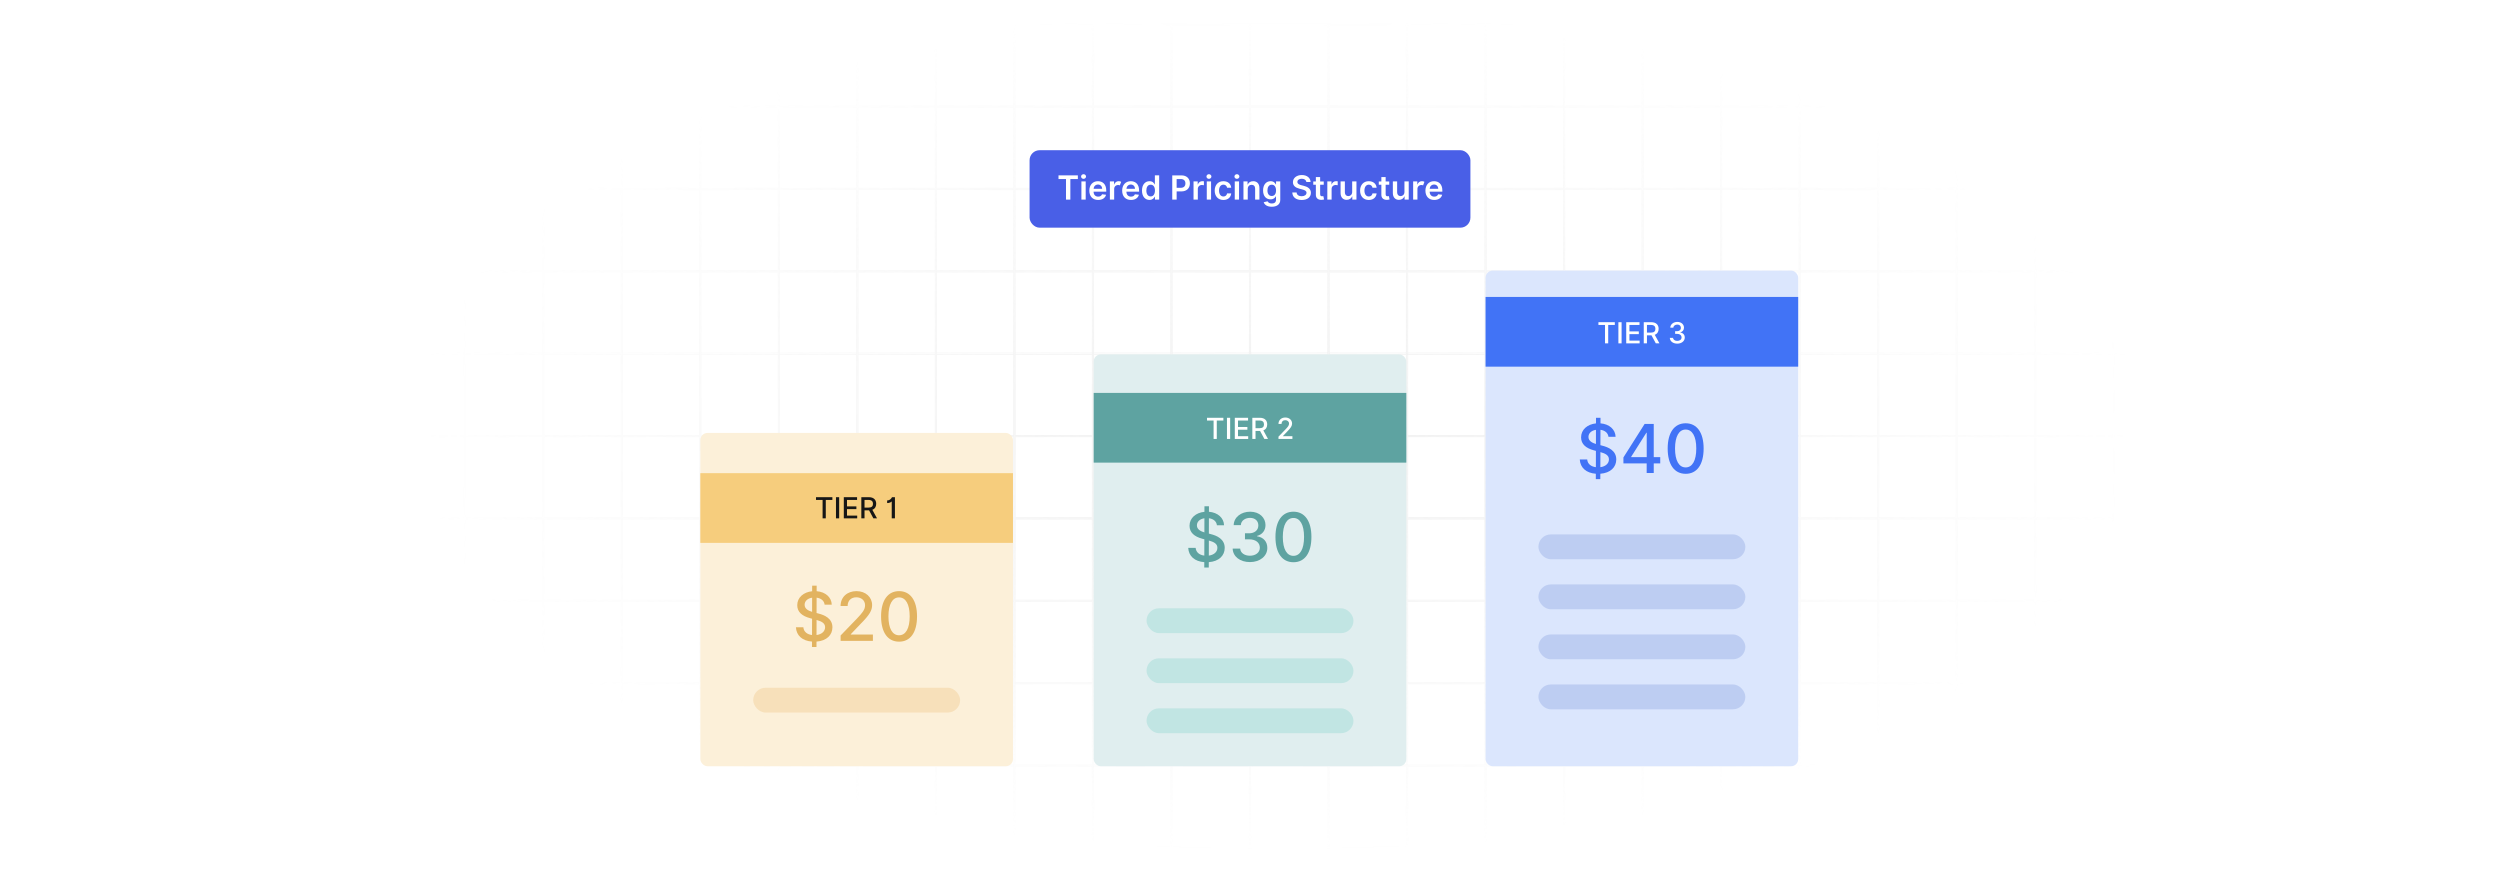 <?xml version="1.0" encoding="UTF-8"?>
<svg id="Layer_1" data-name="Layer 1" xmlns="http://www.w3.org/2000/svg" xmlns:xlink="http://www.w3.org/1999/xlink" viewBox="0 0 860 300">
  <defs>
    <filter id="luminosity-invert" x="39.647" y="-.272" width="782.115" height="300.272" color-interpolation-filters="sRGB" filterUnits="userSpaceOnUse">
      <feColorMatrix result="cm" values="-1 0 0 0 1 0 -1 0 0 1 0 0 -1 0 1 0 0 0 1 0"/>
    </filter>
    <radialGradient id="radial-gradient" cx="439.235" cy="148.479" fx="439.235" fy="148.479" r="298.487" gradientTransform="translate(0 74.962) scale(1 .495)" gradientUnits="userSpaceOnUse">
      <stop offset=".123" stop-color="#000" stop-opacity=".95"/>
      <stop offset="1" stop-color="#000" stop-opacity="0"/>
    </radialGradient>
    <mask id="mask" x="39.647" y="-.272" width="782.115" height="300.272" maskUnits="userSpaceOnUse">
      <g filter="url(#luminosity-invert)">
        <rect x="39.647" y="-.272" width="782.115" height="300.272" fill="url(#radial-gradient)"/>
      </g>
    </mask>
  </defs>
  <rect y="0" width="860" height="300" fill="#fff"/>
  <g mask="url(#mask)">
    <g opacity=".4">
      <path d="M808.41,291.922H51.59V8.078h756.819v283.845ZM52.09,291.422h755.819V8.578H52.09v282.845Z" fill="#e6e6e6" stroke="#d6d6d6" stroke-miterlimit="10" stroke-width=".25"/>
      <rect x="51.84" y="36.413" width="756.319" height=".5" fill="#e6e6e6" stroke="#d6d6d6" stroke-miterlimit="10" stroke-width=".25"/>
      <rect x="51.84" y="64.747" width="756.319" height=".5" fill="#e6e6e6" stroke="#d6d6d6" stroke-miterlimit="10" stroke-width=".25"/>
      <rect x="51.84" y="93.082" width="756.319" height=".5" fill="#e6e6e6" stroke="#d6d6d6" stroke-miterlimit="10" stroke-width=".25"/>
      <rect x="51.84" y="121.415" width="756.319" height=".5" fill="none" stroke="#d6d6d6" stroke-miterlimit="10" stroke-width=".25"/>
      <rect x="51.84" y="149.75" width="756.319" height=".5" fill="#e6e6e6" stroke="#d6d6d6" stroke-miterlimit="10" stroke-width=".25"/>
      <rect x="51.84" y="178.084" width="756.319" height=".5" fill="#e6e6e6" stroke="#d6d6d6" stroke-miterlimit="10" stroke-width=".25"/>
      <rect x="51.84" y="206.418" width="756.319" height=".5" fill="#e6e6e6" stroke="#d6d6d6" stroke-miterlimit="10" stroke-width=".25"/>
      <rect x="51.84" y="234.753" width="756.319" height=".5" fill="#e6e6e6" stroke="#d6d6d6" stroke-miterlimit="10" stroke-width=".25"/>
      <rect x="51.84" y="263.087" width="756.319" height=".5" fill="#e6e6e6" stroke="#d6d6d6" stroke-miterlimit="10" stroke-width=".25"/>
      <rect x="780.898" y="8.328" width=".5" height="283.345" fill="#e6e6e6" stroke="#d6d6d6" stroke-miterlimit="10" stroke-width=".25"/>
      <rect x="753.887" y="8.328" width=".5" height="283.345" fill="#e6e6e6" stroke="#d6d6d6" stroke-miterlimit="10" stroke-width=".25"/>
      <rect x="726.875" y="8.328" width=".5" height="283.345" fill="#e6e6e6" stroke="#d6d6d6" stroke-miterlimit="10" stroke-width=".25"/>
      <rect x="699.864" y="8.328" width=".5" height="283.345" fill="#e6e6e6" stroke="#d6d6d6" stroke-miterlimit="10" stroke-width=".25"/>
      <rect x="672.852" y="8.328" width=".5" height="283.345" fill="#e6e6e6" stroke="#d6d6d6" stroke-miterlimit="10" stroke-width=".25"/>
      <rect x="645.841" y="8.328" width=".5" height="283.345" fill="#e6e6e6" stroke="#d6d6d6" stroke-miterlimit="10" stroke-width=".25"/>
      <rect x="618.83" y="8.328" width=".5" height="283.345" fill="#e6e6e6" stroke="#d6d6d6" stroke-miterlimit="10" stroke-width=".25"/>
      <rect x="591.818" y="8.328" width=".5" height="283.345" fill="#e6e6e6" stroke="#d6d6d6" stroke-miterlimit="10" stroke-width=".25"/>
      <rect x="564.807" y="8.328" width=".5" height="283.345" fill="#e6e6e6" stroke="#d6d6d6" stroke-miterlimit="10" stroke-width=".25"/>
      <rect x="537.795" y="8.328" width=".5" height="283.345" fill="#e6e6e6" stroke="#d6d6d6" stroke-miterlimit="10" stroke-width=".25"/>
      <rect x="510.784" y="8.328" width=".5" height="283.345" fill="#e6e6e6" stroke="#d6d6d6" stroke-miterlimit="10" stroke-width=".25"/>
      <rect x="483.772" y="8.328" width=".5" height="283.345" fill="#e6e6e6" stroke="#d6d6d6" stroke-miterlimit="10" stroke-width=".25"/>
      <rect x="456.761" y="8.328" width=".5" height="283.345" fill="#e6e6e6" stroke="#d6d6d6" stroke-miterlimit="10" stroke-width=".25"/>
      <rect x="429.75" y="8.328" width=".5" height="283.345" fill="#e6e6e6" stroke="#d6d6d6" stroke-miterlimit="10" stroke-width=".25"/>
      <rect x="402.738" y="8.328" width=".5" height="283.345" fill="#e6e6e6" stroke="#d6d6d6" stroke-miterlimit="10" stroke-width=".25"/>
      <rect x="375.727" y="8.328" width=".5" height="283.345" fill="#e6e6e6" stroke="#d6d6d6" stroke-miterlimit="10" stroke-width=".25"/>
      <rect x="348.716" y="8.328" width=".5" height="283.345" fill="#e6e6e6" stroke="#d6d6d6" stroke-miterlimit="10" stroke-width=".25"/>
      <rect x="321.704" y="8.328" width=".5" height="283.345" fill="#e6e6e6" stroke="#d6d6d6" stroke-miterlimit="10" stroke-width=".25"/>
      <rect x="294.693" y="8.328" width=".5" height="283.345" fill="#e6e6e6" stroke="#d6d6d6" stroke-miterlimit="10" stroke-width=".25"/>
      <rect x="267.682" y="8.328" width=".5" height="283.345" fill="#e6e6e6" stroke="#d6d6d6" stroke-miterlimit="10" stroke-width=".25"/>
      <rect x="240.67" y="8.328" width=".5" height="283.345" fill="#e6e6e6" stroke="#d6d6d6" stroke-miterlimit="10" stroke-width=".25"/>
      <rect x="213.659" y="8.328" width=".5" height="283.345" fill="#e6e6e6" stroke="#d6d6d6" stroke-miterlimit="10" stroke-width=".25"/>
      <rect x="186.648" y="8.328" width=".5" height="283.345" fill="#e6e6e6" stroke="#d6d6d6" stroke-miterlimit="10" stroke-width=".25"/>
      <rect x="159.636" y="8.328" width=".5" height="283.345" fill="#e6e6e6" stroke="#d6d6d6" stroke-miterlimit="10" stroke-width=".25"/>
      <rect x="132.625" y="8.328" width=".5" height="283.345" fill="#e6e6e6" stroke="#d6d6d6" stroke-miterlimit="10" stroke-width=".25"/>
      <rect x="105.613" y="8.328" width=".5" height="283.345" fill="#e6e6e6" stroke="#d6d6d6" stroke-miterlimit="10" stroke-width=".25"/>
      <rect x="78.602" y="8.328" width=".5" height="283.345" fill="#e6e6e6" stroke="#d6d6d6" stroke-miterlimit="10" stroke-width=".25"/>
    </g>
  </g>
  <rect x="376.227" y="121.915" width="107.545" height="141.672" rx="2.454" ry="2.454" fill="#e0eeef"/>
  <rect x="511.034" y="93.082" width="107.545" height="170.506" rx="2.454" ry="2.454" fill="#dbe6fd"/>
  <rect x="240.92" y="148.929" width="107.545" height="114.658" rx="2.454" ry="2.454" fill="#fcf0d9"/>
  <rect x="240.92" y="162.767" width="107.545" height="23.985" fill="#f6cd7d"/>
  <rect x="376.227" y="135.159" width="107.545" height="23.985" fill="#5ea3a1"/>
  <rect x="511.034" y="102.147" width="107.545" height="23.985" fill="#4173f6"/>
  <g>
    <path d="M280.706,171.032h5.635v.946h-2.272v6.335h-1.095v-6.335h-2.268v-.946Z" fill="#161616"/>
    <path d="M288.672,178.314h-1.099v-7.281h1.099v7.281Z" fill="#161616"/>
    <path d="M290.269,171.032h4.565v.946h-3.466v2.218h3.228v.942h-3.228v2.229h3.509v.946h-4.608v-7.281Z" fill="#161616"/>
    <path d="M296.299,171.032h2.596c1.688,0,2.521.942,2.521,2.283,0,.978-.444,1.721-1.337,2.051l1.614,2.947h-1.252l-1.479-2.755h-1.565v2.755h-1.099v-7.281ZM298.791,174.612c1.07,0,1.519-.476,1.519-1.297,0-.825-.448-1.34-1.533-1.34h-1.379v2.638h1.394Z" fill="#161616"/>
    <path d="M307.857,178.314h-1.102v-5.799h-.06c-.121.213-.693.54-1.518.54v-.903c1.063,0,1.618-.921,1.657-1.12h1.024v7.281Z" fill="#161616"/>
  </g>
  <g>
    <path d="M415.209,143.719h5.635v.946h-2.272v6.335h-1.095v-6.335h-2.268v-.946Z" fill="#fff"/>
    <path d="M423.175,151h-1.099v-7.281h1.099v7.281Z" fill="#fff"/>
    <path d="M424.772,143.719h4.565v.946h-3.466v2.218h3.228v.942h-3.228v2.229h3.509v.946h-4.608v-7.281Z" fill="#fff"/>
    <path d="M430.802,143.719h2.596c1.688,0,2.521.942,2.521,2.283,0,.978-.444,1.721-1.337,2.051l1.614,2.947h-1.252l-1.478-2.755h-1.565v2.755h-1.099v-7.281ZM433.294,147.299c1.07,0,1.519-.476,1.519-1.297,0-.825-.448-1.34-1.533-1.34h-1.379v2.638h1.394Z" fill="#fff"/>
    <path d="M439.8,150.204l2.464-2.553c.782-.828,1.167-1.29,1.167-1.934,0-.725-.562-1.18-1.302-1.18-.786,0-1.29.512-1.287,1.294h-1.049c0-1.33.996-2.211,2.357-2.211,1.372,0,2.325.896,2.325,2.066,0,.814-.381,1.458-1.714,2.805l-1.447,1.515v.053h3.278v.942h-4.793v-.796Z" fill="#fff"/>
  </g>
  <g>
    <path d="M549.861,110.837h5.635v.946h-2.272v6.335h-1.096v-6.335h-2.268v-.946Z" fill="#fff"/>
    <path d="M557.828,118.119h-1.099v-7.281h1.099v7.281Z" fill="#fff"/>
    <path d="M559.425,110.837h4.564v.946h-3.466v2.218h3.228v.942h-3.228v2.229h3.509v.946h-4.607v-7.281Z" fill="#fff"/>
    <path d="M565.454,110.837h2.596c1.688,0,2.521.942,2.521,2.283,0,.978-.444,1.721-1.337,2.051l1.614,2.947h-1.251l-1.48-2.755h-1.565v2.755h-1.099v-7.281ZM567.946,114.418c1.07,0,1.519-.476,1.519-1.297,0-.825-.448-1.34-1.532-1.34h-1.38v2.638h1.394Z" fill="#fff"/>
    <path d="M574.418,116.22h1.116c.042.647.657,1.052,1.446,1.052.857,0,1.473-.48,1.473-1.188,0-.732-.583-1.244-1.593-1.244h-.615v-.896h.615c.807,0,1.372-.462,1.368-1.166.004-.672-.483-1.123-1.227-1.123-.714,0-1.344.405-1.368,1.074h-1.063c.035-1.184,1.109-1.991,2.446-1.991,1.4,0,2.278.914,2.275,1.984.003.818-.491,1.415-1.252,1.61v.057c.968.149,1.525.81,1.522,1.731.003,1.209-1.089,2.098-2.574,2.098-1.473,0-2.524-.81-2.57-1.998Z" fill="#fff"/>
  </g>
  <g>
    <path d="M279.327,220.708c-3.32-.247-5.372-2.076-5.529-4.919h2.554c.132,1.59,1.376,2.463,2.983,2.661l.017-5.611-.709-.19c-2.711-.733-4.392-2.109-4.392-4.457,0-2.662,2.167-4.507,5.125-4.804l.008-1.92h1.549l-.008,1.903c3.057.247,5.133,2.126,5.199,4.639h-2.456c-.156-1.352-1.211-2.208-2.752-2.415l-.017,5.29.602.157c2.143.527,4.853,1.706,4.853,4.746,0,2.669-1.994,4.664-5.479,4.919l-.008,1.854h-1.549l.008-1.854ZM279.368,205.604c-1.598.239-2.579,1.203-2.579,2.439-.008,1.417,1.343,2.068,2.571,2.431l.008-4.87ZM283.834,215.764c0-1.425-1.261-2.035-2.934-2.497l-.016,5.183c1.747-.231,2.95-1.244,2.95-2.686Z" fill="#e2b360"/>
    <path d="M289.169,218.606l5.71-5.916c1.812-1.92,2.703-2.991,2.703-4.482,0-1.681-1.302-2.736-3.016-2.736-1.821,0-2.991,1.187-2.983,2.999h-2.431c0-3.082,2.307-5.125,5.463-5.125,3.18,0,5.389,2.076,5.389,4.787,0,1.887-.882,3.378-3.972,6.501l-3.353,3.51v.123h7.597v2.184h-11.107v-1.846Z" fill="#e2b360"/>
    <path d="M303.091,212.023c.008-5.496,2.315-8.676,6.188-8.676,3.865,0,6.18,3.188,6.18,8.676,0,5.529-2.283,8.71-6.18,8.71-3.906-.008-6.188-3.189-6.188-8.71ZM312.93,212.023c0-4.202-1.384-6.518-3.65-6.518-2.274,0-3.65,2.315-3.658,6.518,0,4.219,1.376,6.509,3.658,6.509,2.274,0,3.65-2.291,3.65-6.509Z" fill="#e2b360"/>
  </g>
  <rect x="259.098" y="236.576" width="71.191" height="8.543" rx="4.271" ry="4.271" fill="#f7e0ba"/>
  <g>
    <path d="M414.275,193.384c-3.32-.247-5.372-2.076-5.529-4.919h2.555c.132,1.591,1.376,2.464,2.982,2.661l.017-5.61-.708-.19c-2.711-.732-4.393-2.109-4.393-4.457,0-2.662,2.167-4.508,5.125-4.804l.009-1.92h1.549l-.008,1.903c3.057.247,5.133,2.126,5.199,4.639h-2.456c-.156-1.352-1.211-2.208-2.752-2.414l-.017,5.29.602.156c2.143.527,4.854,1.706,4.854,4.746,0,2.67-1.994,4.664-5.479,4.919l-.008,1.855h-1.55l.009-1.855ZM414.316,178.28c-1.599.239-2.579,1.203-2.579,2.439-.008,1.417,1.343,2.068,2.571,2.431l.008-4.87ZM418.782,188.44c0-1.426-1.261-2.035-2.934-2.497l-.016,5.183c1.746-.231,2.949-1.244,2.949-2.686Z" fill="#5ea3a1"/>
    <path d="M424.036,188.728h2.587c.099,1.5,1.524,2.439,3.353,2.439,1.985,0,3.411-1.112,3.411-2.752,0-1.698-1.352-2.885-3.691-2.885h-1.426v-2.076h1.426c1.87,0,3.181-1.071,3.173-2.702.008-1.558-1.121-2.604-2.843-2.604-1.656,0-3.115.94-3.173,2.489h-2.464c.083-2.744,2.571-4.614,5.669-4.614,3.247,0,5.282,2.117,5.273,4.598.009,1.895-1.137,3.279-2.9,3.732v.132c2.241.346,3.535,1.879,3.527,4.013.008,2.802-2.522,4.861-5.966,4.861-3.411,0-5.851-1.879-5.957-4.631Z" fill="#5ea3a1"/>
    <path d="M438.757,184.699c.009-5.496,2.315-8.676,6.189-8.676,3.864,0,6.18,3.188,6.18,8.676,0,5.529-2.282,8.71-6.18,8.71-3.905-.009-6.189-3.189-6.189-8.71ZM448.596,184.699c0-4.202-1.385-6.518-3.65-6.518-2.274,0-3.65,2.315-3.658,6.518,0,4.219,1.376,6.51,3.658,6.51,2.274,0,3.65-2.291,3.65-6.51Z" fill="#5ea3a1"/>
  </g>
  <rect x="394.405" y="209.252" width="71.191" height="8.543" rx="4.271" ry="4.271" fill="#c1e5e3"/>
  <rect x="394.405" y="226.46" width="71.191" height="8.543" rx="4.271" ry="4.271" fill="#c1e5e3"/>
  <rect x="394.405" y="243.669" width="71.191" height="8.543" rx="4.271" ry="4.271" fill="#c1e5e3"/>
  <g>
    <path d="M548.967,162.968c-3.32-.247-5.372-2.076-5.528-4.919h2.554c.132,1.59,1.376,2.463,2.983,2.661l.017-5.611-.709-.19c-2.711-.733-4.392-2.109-4.392-4.458,0-2.661,2.167-4.507,5.125-4.804l.008-1.92h1.55l-.009,1.903c3.057.247,5.134,2.126,5.199,4.64h-2.455c-.156-1.352-1.211-2.209-2.752-2.415l-.017,5.29.602.157c2.143.527,4.853,1.705,4.853,4.746,0,2.669-1.993,4.663-5.479,4.919l-.009,1.853h-1.549l.008-1.853ZM549.008,147.864c-1.598.239-2.578,1.203-2.578,2.438-.009,1.418,1.343,2.068,2.57,2.431l.008-4.869ZM553.475,158.023c0-1.425-1.261-2.035-2.934-2.496l-.017,5.183c1.747-.231,2.95-1.244,2.95-2.687Z" fill="#4173f6"/>
    <path d="M558.456,157.356l7.292-11.52h3.139v11.421h2.233v2.158h-2.233v3.296h-2.431v-3.296h-8v-2.06ZM566.473,148.869h-.132l-5.216,8.257v.132h5.348v-8.389Z" fill="#4173f6"/>
    <path d="M573.68,154.283c.008-5.496,2.315-8.677,6.188-8.677,3.865,0,6.18,3.188,6.18,8.677,0,5.528-2.282,8.709-6.18,8.709-3.905-.008-6.188-3.188-6.188-8.709ZM583.518,154.283c0-4.202-1.384-6.518-3.65-6.518-2.273,0-3.649,2.315-3.658,6.518,0,4.219,1.376,6.509,3.658,6.509,2.274,0,3.65-2.29,3.65-6.509Z" fill="#4173f6"/>
  </g>
  <rect x="529.212" y="183.835" width="71.191" height="8.543" rx="4.271" ry="4.271" fill="#bdcdf2"/>
  <rect x="529.212" y="201.044" width="71.191" height="8.543" rx="4.271" ry="4.271" fill="#bdcdf2"/>
  <rect x="529.212" y="218.252" width="71.191" height="8.543" rx="4.271" ry="4.271" fill="#bdcdf2"/>
  <rect x="529.212" y="235.46" width="71.191" height="8.543" rx="4.271" ry="4.271" fill="#bdcdf2"/>
  <g>
    <rect x="354.175" y="51.671" width="151.649" height="26.652" rx="3.455" ry="3.455" fill="#495fe7"/>
    <g>
      <path d="M364.124,60.326h6.657v1.267h-2.579v7.077h-1.5v-7.077h-2.579v-1.267Z" fill="#fff"/>
      <path d="M371.889,60.725c0-.444.383-.803.856-.803.469,0,.852.358.852.803,0,.44-.383.798-.852.798-.472,0-.856-.358-.856-.798ZM372.003,62.412h1.475v6.258h-1.475v-6.258Z" fill="#fff"/>
      <path d="M374.727,65.577c0-1.931,1.169-3.247,2.962-3.247,1.54,0,2.86.966,2.86,3.162v.452h-4.359c.012,1.071.644,1.699,1.597,1.699.636,0,1.125-.277,1.324-.807l1.377.155c-.261,1.088-1.263,1.801-2.721,1.801-1.886,0-3.04-1.25-3.04-3.214ZM379.135,64.95c-.008-.852-.579-1.471-1.426-1.471-.88,0-1.471.672-1.516,1.471h2.941Z" fill="#fff"/>
      <path d="M381.802,62.412h1.43v1.043h.065c.228-.725.823-1.133,1.544-1.133.338,0,.62.09.839.229l-.456,1.222c-.159-.073-.342-.13-.583-.13-.77,0-1.365.558-1.365,1.349v3.679h-1.475v-6.258Z" fill="#fff"/>
      <path d="M386.023,65.577c0-1.931,1.169-3.247,2.962-3.247,1.54,0,2.86.966,2.86,3.162v.452h-4.359c.012,1.071.644,1.699,1.597,1.699.636,0,1.125-.277,1.324-.807l1.377.155c-.261,1.088-1.263,1.801-2.721,1.801-1.886,0-3.04-1.25-3.04-3.214ZM390.432,64.95c-.008-.852-.579-1.471-1.426-1.471-.88,0-1.471.672-1.516,1.471h2.941Z" fill="#fff"/>
      <path d="M392.842,65.549c0-2.086,1.137-3.219,2.583-3.219,1.104,0,1.565.664,1.789,1.116h.061v-3.121h1.479v8.344h-1.45v-.986h-.09c-.232.456-.717,1.096-1.792,1.096-1.475,0-2.579-1.169-2.579-3.231ZM397.303,65.54c0-1.214-.521-2.001-1.471-2.001-.982,0-1.487.835-1.487,2.001,0,1.173.513,2.029,1.487,2.029.941,0,1.471-.815,1.471-2.029Z" fill="#fff"/>
      <path d="M403.252,60.326h3.129c1.919,0,2.942,1.169,2.942,2.762,0,1.605-1.035,2.762-2.962,2.762h-1.597v2.819h-1.512v-8.344ZM406.158,64.607c1.124,0,1.625-.631,1.625-1.52s-.501-1.499-1.634-1.499h-1.385v3.019h1.394Z" fill="#fff"/>
      <path d="M410.577,62.412h1.43v1.043h.065c.228-.725.827-1.133,1.544-1.133.163,0,.396.017.53.041v1.356c-.127-.041-.436-.085-.685-.085-.81,0-1.41.562-1.41,1.357v3.679h-1.475v-6.258Z" fill="#fff"/>
      <path d="M415.018,60.725c0-.444.383-.803.856-.803.468,0,.851.358.851.803,0,.44-.383.798-.851.798-.473,0-.856-.358-.856-.798ZM415.132,62.412h1.475v6.258h-1.475v-6.258Z" fill="#fff"/>
      <path d="M417.856,65.565c0-1.911,1.157-3.235,2.991-3.235,1.527,0,2.587.892,2.688,2.249h-1.41c-.114-.603-.55-1.059-1.259-1.059-.908,0-1.516.757-1.516,2.021,0,1.279.595,2.049,1.516,2.049.648,0,1.133-.387,1.259-1.059h1.41c-.106,1.328-1.108,2.261-2.681,2.261-1.87,0-2.998-1.332-2.998-3.227Z" fill="#fff"/>
      <path d="M424.642,60.725c0-.444.383-.803.856-.803.468,0,.851.358.851.803,0,.44-.383.798-.851.798-.473,0-.856-.358-.856-.798ZM424.756,62.412h1.475v6.258h-1.475v-6.258Z" fill="#fff"/>
      <path d="M429.224,68.669h-1.475v-6.258h1.41v1.063h.073c.285-.697.929-1.145,1.866-1.145,1.291,0,2.147.856,2.143,2.355v3.984h-1.475v-3.756c0-.835-.456-1.336-1.218-1.336-.778,0-1.324.521-1.324,1.426v3.667Z" fill="#fff"/>
      <path d="M434.711,69.566l1.328-.322c.18.342.57.762,1.459.762.839,0,1.45-.379,1.45-1.275v-1.185h-.073c-.229.46-.73,1.035-1.801,1.035-1.442,0-2.579-1.019-2.579-3.06,0-2.057,1.137-3.19,2.583-3.19,1.105,0,1.572.664,1.797,1.116h.081v-1.035h1.455v6.36c0,1.577-1.247,2.351-2.938,2.351-1.593,0-2.493-.705-2.763-1.556ZM438.956,65.512c0-1.185-.521-1.972-1.471-1.972-.981,0-1.486.835-1.486,1.972,0,1.153.513,1.911,1.486,1.911.941,0,1.471-.717,1.471-1.911Z" fill="#fff"/>
      <path d="M447.812,61.491c-.945,0-1.508.46-1.512,1.088-.008.697.733.986,1.418,1.149l.782.196c1.255.297,2.448.957,2.452,2.403-.004,1.471-1.165,2.469-3.165,2.469-1.943,0-3.178-.933-3.239-2.591h1.487c.06.876.794,1.3,1.739,1.3.986,0,1.662-.477,1.666-1.19-.004-.647-.599-.929-1.499-1.157l-.949-.245c-1.373-.354-2.225-1.043-2.225-2.241-.004-1.475,1.312-2.461,3.064-2.461,1.775,0,2.978.999,3.006,2.408h-1.454c-.077-.709-.672-1.129-1.572-1.129Z" fill="#fff"/>
      <path d="M455.363,63.552h-1.234v3.235c0,.595.297.725.668.725.184,0,.351-.037.432-.057l.249,1.153c-.159.053-.448.134-.868.146-1.108.033-1.964-.546-1.955-1.723v-3.479h-.889v-1.141h.889v-1.499h1.475v1.499h1.234v1.141Z" fill="#fff"/>
      <path d="M456.602,62.412h1.43v1.043h.065c.229-.725.827-1.133,1.544-1.133.163,0,.396.017.53.041v1.356c-.127-.041-.436-.085-.685-.085-.811,0-1.41.562-1.41,1.357v3.679h-1.475v-6.258Z" fill="#fff"/>
      <path d="M465.146,62.412h1.475v6.258h-1.43v-1.112h-.065c-.285.701-.945,1.194-1.882,1.194-1.23,0-2.086-.852-2.086-2.355v-3.984h1.475v3.756c0,.794.473,1.295,1.182,1.295.652,0,1.332-.473,1.332-1.426v-3.626Z" fill="#fff"/>
      <path d="M467.874,65.565c0-1.911,1.156-3.235,2.99-3.235,1.527,0,2.587.892,2.688,2.249h-1.409c-.114-.603-.55-1.059-1.259-1.059-.909,0-1.516.757-1.516,2.021,0,1.279.595,2.049,1.516,2.049.647,0,1.132-.387,1.259-1.059h1.409c-.105,1.328-1.108,2.261-2.681,2.261-1.87,0-2.998-1.332-2.998-3.227Z" fill="#fff"/>
      <path d="M477.898,63.552h-1.234v3.235c0,.595.297.725.668.725.184,0,.351-.037.432-.057l.249,1.153c-.159.053-.448.134-.868.146-1.108.033-1.964-.546-1.955-1.723v-3.479h-.889v-1.141h.889v-1.499h1.475v1.499h1.234v1.141Z" fill="#fff"/>
      <path d="M483.126,62.412h1.475v6.258h-1.43v-1.112h-.065c-.285.701-.945,1.194-1.882,1.194-1.23,0-2.086-.852-2.086-2.355v-3.984h1.475v3.756c0,.794.473,1.295,1.182,1.295.652,0,1.332-.473,1.332-1.426v-3.626Z" fill="#fff"/>
      <path d="M486.123,62.412h1.43v1.043h.065c.229-.725.823-1.133,1.544-1.133.338,0,.619.09.84.229l-.457,1.222c-.158-.073-.342-.13-.582-.13-.77,0-1.365.558-1.365,1.349v3.679h-1.475v-6.258Z" fill="#fff"/>
      <path d="M490.345,65.577c0-1.931,1.169-3.247,2.962-3.247,1.54,0,2.859.966,2.859,3.162v.452h-4.359c.013,1.071.644,1.699,1.598,1.699.636,0,1.124-.277,1.324-.807l1.377.155c-.261,1.088-1.264,1.801-2.722,1.801-1.887,0-3.039-1.25-3.039-3.214ZM494.753,64.95c-.009-.852-.579-1.471-1.427-1.471-.88,0-1.471.672-1.516,1.471h2.942Z" fill="#fff"/>
    </g>
  </g>
</svg>